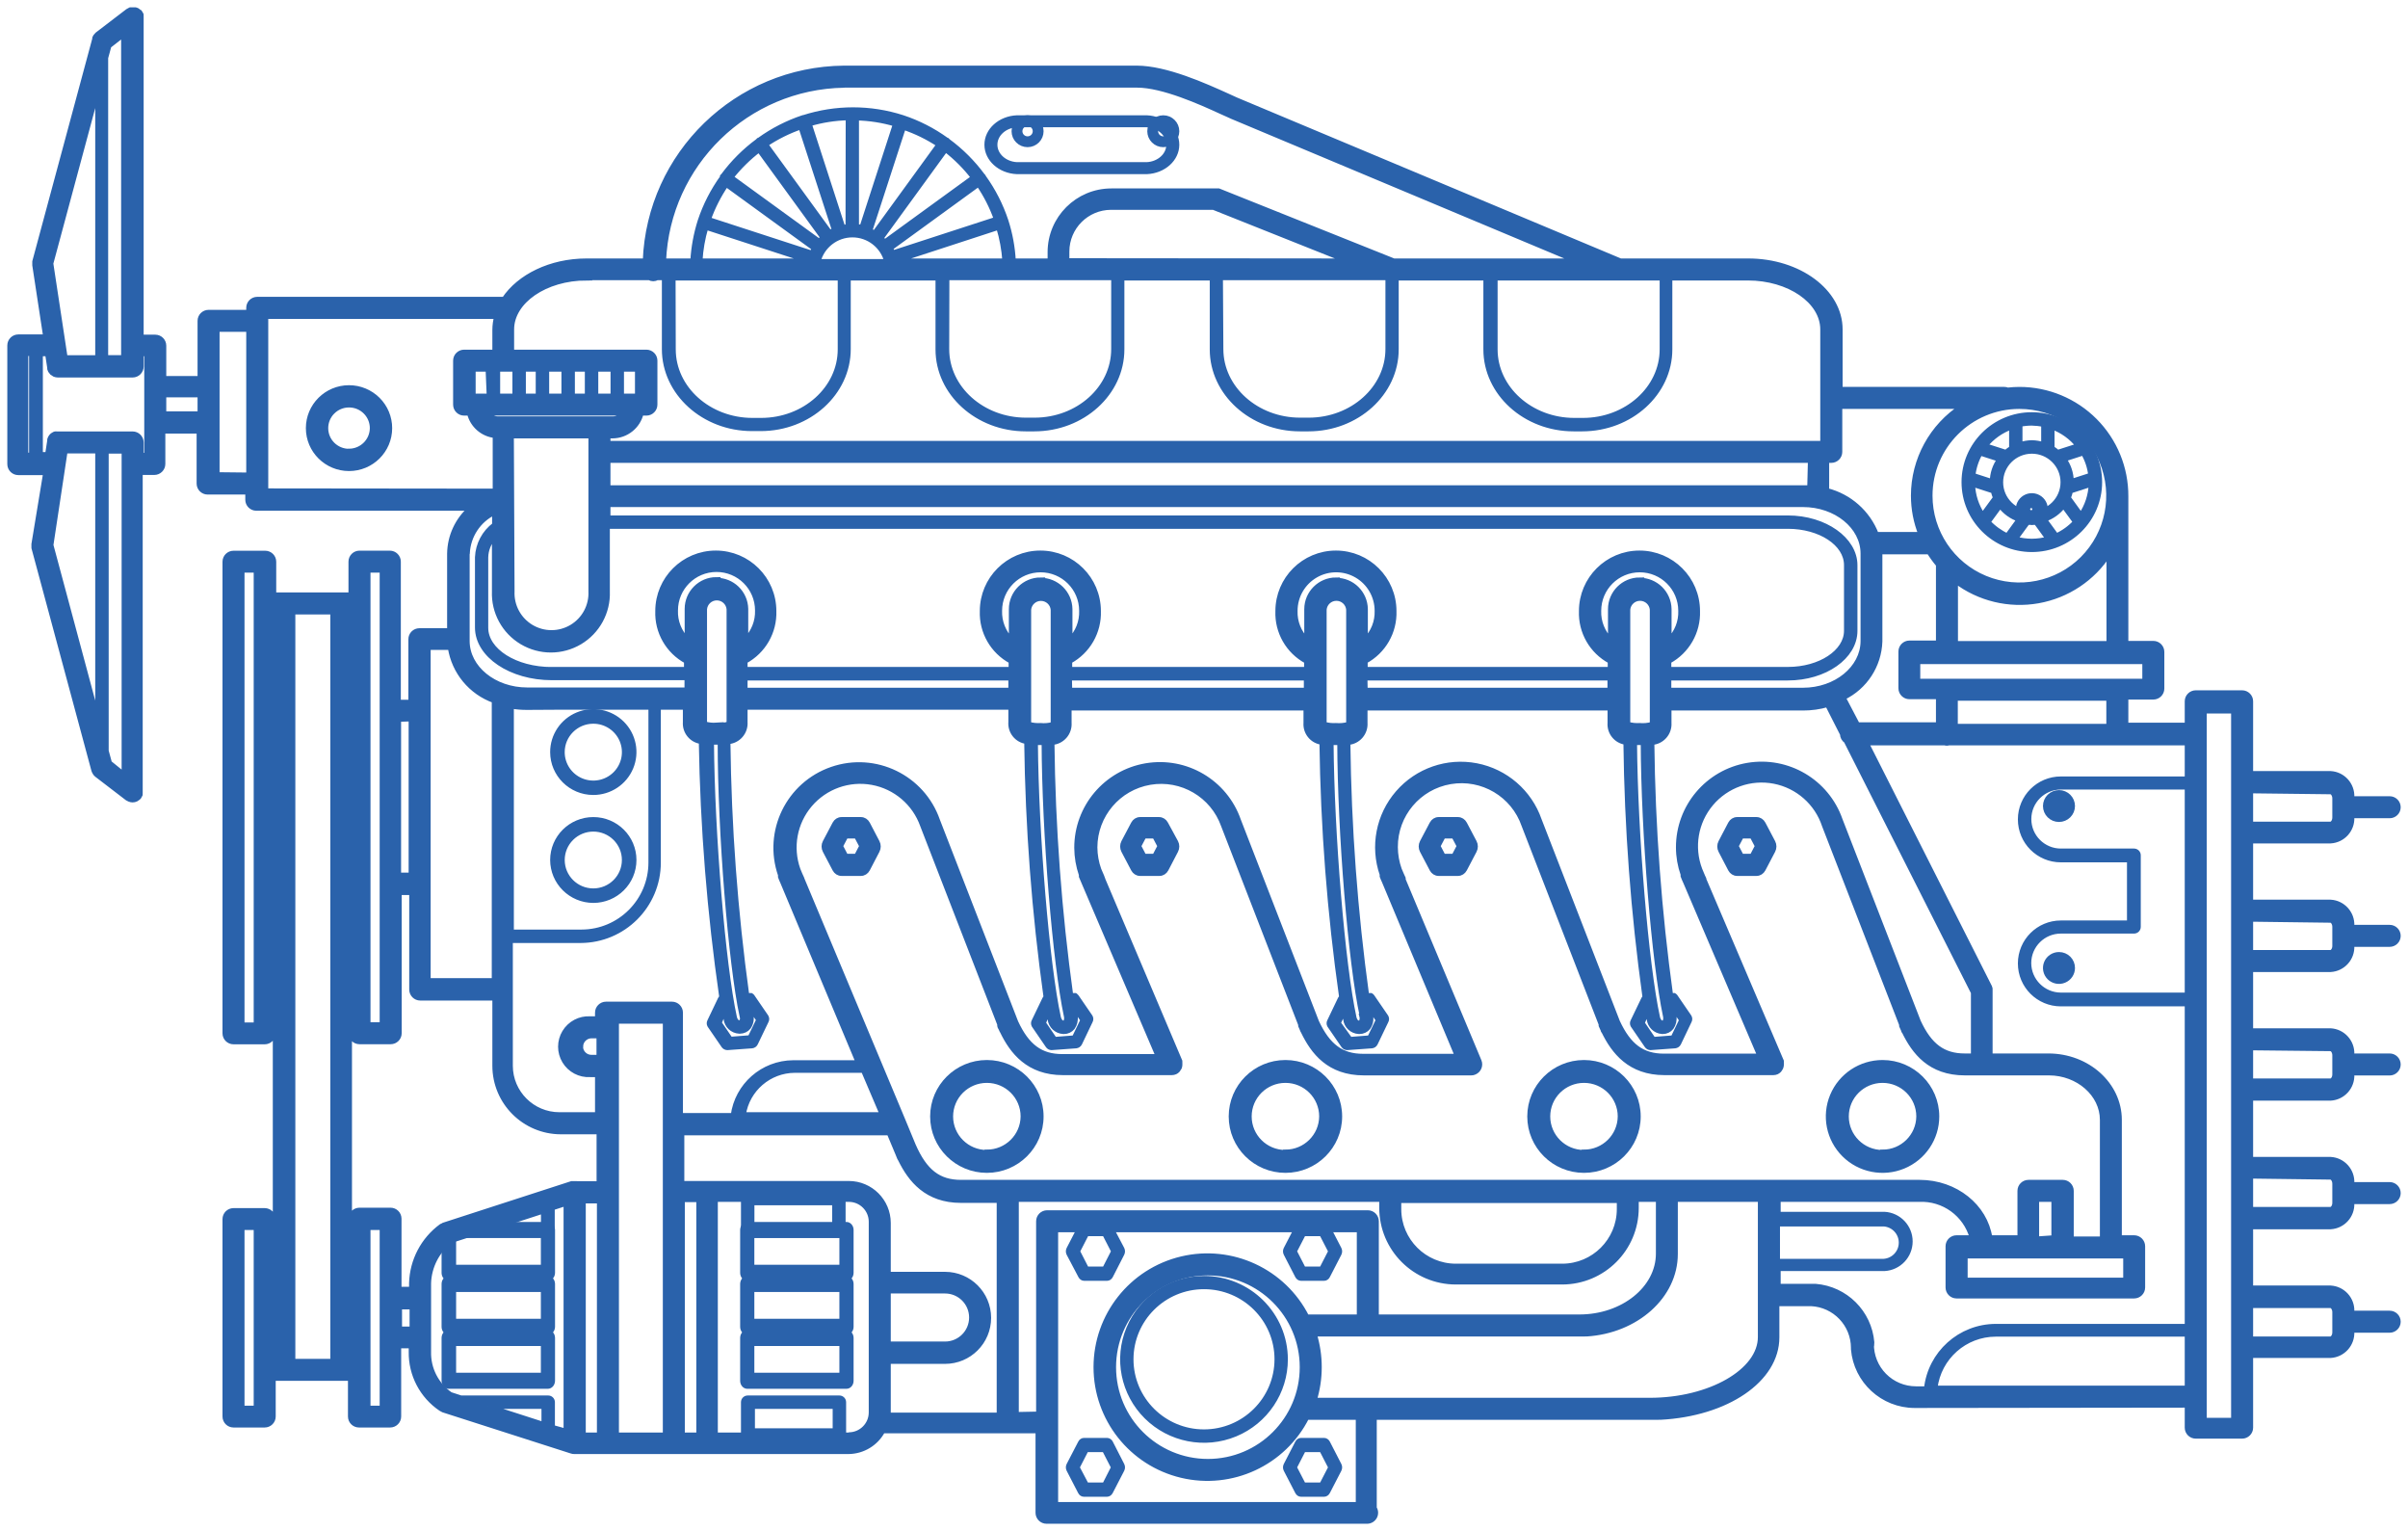 <svg width="247" height="157" viewBox="0 0 247 157" fill="none" xmlns="http://www.w3.org/2000/svg">
<path d="M193.102 108.947C190.85 108.947 188.82 110.296 187.958 112.364C187.096 114.433 187.573 116.814 189.165 118.397C190.757 119.98 193.152 120.454 195.233 119.597C197.314 118.74 198.67 116.721 198.67 114.483C198.67 111.425 196.177 108.947 193.102 108.947ZM193.102 118.173C191.052 118.173 189.39 116.521 189.39 114.483C189.39 112.444 191.052 110.792 193.102 110.792C195.152 110.792 196.814 112.444 196.814 114.483C196.794 116.506 195.138 118.136 193.102 118.136V118.173Z" fill="#2A62AB" stroke="#2A62AB" stroke-width="0.5"/>
<path d="M162.477 108.947C159.402 108.947 156.909 111.425 156.909 114.483C156.909 117.54 159.402 120.018 162.477 120.018C165.552 120.018 168.045 117.54 168.045 114.483C168.045 111.425 165.552 108.947 162.477 108.947ZM162.477 118.173C160.427 118.173 158.765 116.521 158.765 114.483C158.765 112.444 160.427 110.792 162.477 110.792C164.527 110.792 166.189 112.444 166.189 114.483C166.169 116.506 164.513 118.136 162.477 118.136V118.173Z" fill="#2A62AB" stroke="#2A62AB" stroke-width="0.5"/>
<path d="M131.852 108.947C128.777 108.947 126.284 111.425 126.284 114.483C126.284 117.54 128.777 120.018 131.852 120.018C134.927 120.018 137.42 117.54 137.42 114.483C137.42 111.425 134.927 108.947 131.852 108.947ZM131.852 118.173C129.802 118.173 128.14 116.521 128.14 114.483C128.14 112.444 129.802 110.792 131.852 110.792C133.902 110.792 135.564 112.444 135.564 114.483C135.544 116.506 133.888 118.136 131.852 118.136V118.173Z" fill="#2A62AB" stroke="#2A62AB" stroke-width="0.5"/>
<path d="M101.227 108.947C98.152 108.947 95.659 111.425 95.659 114.483C95.659 117.54 98.152 120.018 101.227 120.018C104.302 120.018 106.795 117.54 106.795 114.483C106.795 111.425 104.302 108.947 101.227 108.947ZM101.227 118.173C99.177 118.173 97.515 116.521 97.515 114.483C97.515 112.444 99.177 110.792 101.227 110.792C103.277 110.792 104.939 112.444 104.939 114.483C104.919 116.506 103.263 118.136 101.227 118.136V118.173Z" fill="#2A62AB" stroke="#2A62AB" stroke-width="0.5"/>
<path d="M88.993 84.468C88.852 84.199 88.59 84.034 88.307 84.035H86.314C86.031 84.034 85.77 84.199 85.629 84.468L84.628 86.365C84.487 86.633 84.487 86.963 84.628 87.231L85.629 89.137C85.77 89.406 86.031 89.572 86.314 89.57H88.307C88.59 89.572 88.852 89.406 88.993 89.137L89.985 87.231C90.126 86.963 90.126 86.633 89.985 86.365L88.993 84.468ZM87.85 87.803H86.763L86.22 86.763L86.763 85.733H87.85L88.394 86.763L87.85 87.803Z" fill="#2A62AB" stroke="#2A62AB" stroke-width="0.5"/>
<path d="M119.578 84.468C119.437 84.199 119.176 84.034 118.893 84.035H116.931C116.652 84.037 116.394 84.201 116.254 84.468L115.253 86.365C115.113 86.633 115.113 86.963 115.253 87.231L116.254 89.137C116.394 89.404 116.652 89.569 116.931 89.57H118.932C119.215 89.572 119.477 89.406 119.618 89.137L120.61 87.231C120.751 86.963 120.751 86.633 120.61 86.365L119.578 84.468ZM118.436 87.803H117.349L116.805 86.763L117.349 85.733H118.436L118.98 86.763L118.436 87.803Z" fill="#2A62AB" stroke="#2A62AB" stroke-width="0.5"/>
<path d="M150.235 84.468C150.095 84.201 149.837 84.037 149.557 84.035H147.556C147.277 84.037 147.019 84.201 146.879 84.468L145.878 86.365C145.738 86.633 145.738 86.963 145.878 87.231L146.879 89.137C147.019 89.404 147.277 89.569 147.556 89.57H149.557C149.837 89.569 150.095 89.404 150.235 89.137L151.235 87.231C151.376 86.963 151.376 86.633 151.235 86.365L150.235 84.468ZM149.132 87.803H148.045L147.501 86.763L148.045 85.733H149.132L149.676 86.763L149.132 87.803Z" fill="#2A62AB" stroke="#2A62AB" stroke-width="0.5"/>
<path d="M180.86 84.468C180.72 84.201 180.462 84.037 180.182 84.035H178.181C177.899 84.034 177.637 84.199 177.496 84.468L176.503 86.365C176.363 86.633 176.363 86.963 176.503 87.231L177.496 89.137C177.637 89.406 177.899 89.572 178.181 89.57H180.182C180.462 89.569 180.72 89.404 180.86 89.137L181.86 87.231C182.001 86.963 182.001 86.633 181.86 86.365L180.86 84.468ZM179.718 87.803H178.63L178.087 86.763L178.63 85.733H179.718L180.261 86.763L179.718 87.803Z" fill="#2A62AB" stroke="#2A62AB" stroke-width="0.5"/>
<path d="M56.206 136.625H46.022C45.759 136.625 45.545 136.881 45.545 137.198V141.588C45.545 141.904 45.759 142.161 46.022 142.161H56.206C56.467 142.154 56.677 141.901 56.682 141.588V137.198C56.682 136.881 56.468 136.625 56.206 136.625ZM55.729 141.014H46.536V137.771H55.729V141.014Z" fill="#2A62AB" stroke="#2A62AB" stroke-width="0.5"/>
<path d="M56.206 131.09H46.022C45.759 131.09 45.545 131.347 45.545 131.664V136.053C45.545 136.37 45.759 136.626 46.022 136.626H56.206C56.467 136.62 56.677 136.367 56.682 136.053V131.664C56.682 131.347 56.468 131.09 56.206 131.09ZM55.729 135.48H46.536V132.237H55.729V135.48Z" fill="#2A62AB" stroke="#2A62AB" stroke-width="0.5"/>
<path d="M56.206 125.553H46.022C45.759 125.553 45.545 125.81 45.545 126.126V130.516C45.545 130.832 45.759 131.089 46.022 131.089H56.206C56.467 131.083 56.677 130.83 56.682 130.516V126.126C56.682 125.81 56.468 125.553 56.206 125.553ZM55.729 129.943H46.536V126.699H55.729V129.943Z" fill="#2A62AB" stroke="#2A62AB" stroke-width="0.5"/>
<path d="M86.829 125.553H76.649C76.385 125.553 76.171 125.81 76.171 126.126V130.516C76.171 130.832 76.385 131.089 76.649 131.089H86.829C87.093 131.089 87.307 130.832 87.307 130.516V126.126C87.307 125.81 87.093 125.553 86.829 125.553ZM86.35 129.943H77.127V126.699H86.35V129.943Z" fill="#2A62AB" stroke="#2A62AB" stroke-width="0.5"/>
<path d="M86.829 131.09H76.649C76.385 131.09 76.171 131.347 76.171 131.664V136.053C76.171 136.37 76.385 136.626 76.649 136.626H86.829C87.093 136.626 87.307 136.37 87.307 136.053V131.664C87.307 131.347 87.093 131.09 86.829 131.09ZM86.35 135.48H77.127V132.237H86.35V135.48Z" fill="#2A62AB" stroke="#2A62AB" stroke-width="0.5"/>
<path d="M86.829 136.625H76.649C76.385 136.625 76.171 136.881 76.171 137.198V141.588C76.171 141.904 76.385 142.161 76.649 142.161H86.829C87.093 142.161 87.307 141.904 87.307 141.588V137.198C87.307 136.881 87.093 136.625 86.829 136.625ZM86.35 141.014H77.127V137.771H86.35V141.014Z" fill="#2A62AB" stroke="#2A62AB" stroke-width="0.5"/>
<path d="M35.801 39.75C33.495 39.75 31.625 41.609 31.625 43.902C31.625 46.195 33.495 48.053 35.801 48.053C38.108 48.053 39.977 46.195 39.977 43.902C39.977 42.801 39.537 41.745 38.754 40.966C37.971 40.188 36.909 39.75 35.801 39.75ZM35.801 46.272C34.484 46.272 33.417 45.211 33.417 43.902C33.417 42.593 34.484 41.532 35.801 41.532C37.118 41.532 38.185 42.593 38.185 43.902C38.175 45.205 37.112 46.258 35.801 46.263V46.272Z" fill="#2A62AB" stroke="#2A62AB" stroke-width="0.5"/>
<path d="M60.848 81.269C62.539 81.273 64.065 80.263 64.714 78.71C65.363 77.158 65.007 75.37 63.811 74.181C62.615 72.993 60.816 72.638 59.255 73.283C57.694 73.928 56.678 75.446 56.682 77.127C56.687 79.412 58.549 81.263 60.848 81.269ZM60.848 73.962C62.137 73.957 63.301 74.726 63.797 75.909C64.293 77.091 64.023 78.454 63.113 79.362C62.203 80.269 60.833 80.542 59.642 80.052C58.451 79.563 57.674 78.408 57.674 77.127C57.674 75.382 59.093 73.967 60.848 73.962Z" fill="#2A62AB" stroke="#2A62AB" stroke-width="0.5"/>
<path d="M60.858 92.338C63.164 92.338 65.034 90.48 65.034 88.186C65.034 85.894 63.164 84.035 60.858 84.035C58.551 84.035 56.682 85.894 56.682 88.186C56.687 90.477 58.554 92.333 60.858 92.338ZM60.858 85.023C62.615 85.023 64.04 86.439 64.04 88.186C64.04 89.933 62.615 91.35 60.858 91.35C59.101 91.35 57.676 89.933 57.676 88.186C57.676 87.347 58.011 86.543 58.608 85.95C59.205 85.356 60.014 85.023 60.858 85.023Z" fill="#2A62AB" stroke="#2A62AB" stroke-width="0.5"/>
<path d="M110.845 130.849C110.92 130.997 111.06 131.088 111.211 131.089H113.551C113.702 131.088 113.841 130.997 113.917 130.849L115.091 128.556C115.167 128.408 115.167 128.225 115.091 128.076L113.891 125.793C113.816 125.645 113.676 125.554 113.525 125.553H111.185C111.034 125.554 110.895 125.645 110.819 125.793L109.637 128.076C109.561 128.225 109.561 128.408 109.637 128.556L110.845 130.849ZM111.458 126.512H113.304L114.231 128.316L113.304 130.129H111.458L110.53 128.316L111.458 126.512Z" fill="#2A62AB" stroke="#2A62AB" stroke-width="0.5"/>
<path d="M133.091 130.849C133.167 130.996 133.307 131.088 133.459 131.089H135.813C135.966 131.09 136.107 130.998 136.182 130.849L137.363 128.556C137.439 128.408 137.439 128.225 137.363 128.076L136.182 125.793C136.107 125.644 135.966 125.552 135.813 125.553H133.459C133.307 125.554 133.167 125.645 133.091 125.793L131.91 128.076C131.833 128.225 131.833 128.408 131.91 128.556L133.091 130.849ZM133.707 126.512H135.565L136.498 128.316L135.565 130.129H133.707L132.774 128.316L133.707 126.512Z" fill="#2A62AB" stroke="#2A62AB" stroke-width="0.5"/>
<path d="M113.918 147.937C113.842 147.789 113.701 147.698 113.549 147.697H111.195C111.043 147.696 110.902 147.788 110.827 147.937L109.637 150.23C109.561 150.378 109.561 150.561 109.637 150.709L110.818 152.993C110.893 153.142 111.034 153.234 111.187 153.233H113.541C113.693 153.232 113.833 153.14 113.909 152.993L115.091 150.709C115.167 150.561 115.167 150.378 115.091 150.23L113.918 147.937ZM113.301 152.273H111.443L110.493 150.47L111.426 148.656H113.284L114.217 150.47L113.301 152.273Z" fill="#2A62AB" stroke="#2A62AB" stroke-width="0.5"/>
<path d="M136.182 147.937C136.106 147.789 135.965 147.698 135.813 147.697H133.459C133.307 147.696 133.166 147.788 133.091 147.937L131.91 150.23C131.833 150.378 131.833 150.561 131.91 150.709L133.091 152.993C133.166 153.142 133.307 153.234 133.459 153.233H135.813C135.965 153.232 136.106 153.14 136.182 152.993L137.363 150.709C137.439 150.561 137.439 150.378 137.363 150.23L136.182 147.937ZM135.565 152.273H133.707L132.774 150.47L133.707 148.656H135.565L136.498 150.47L135.565 152.273Z" fill="#2A62AB" stroke="#2A62AB" stroke-width="0.5"/>
<path d="M123.5 131.09C120.121 131.09 117.075 133.114 115.783 136.218C114.491 139.322 115.207 142.894 117.597 145.268C119.988 147.642 123.582 148.351 126.702 147.063C129.823 145.775 131.856 142.744 131.852 139.385C131.843 134.805 128.107 131.095 123.5 131.09ZM123.5 146.824C119.368 146.824 116.018 143.493 116.018 139.385C116.018 135.277 119.368 131.947 123.5 131.947C127.632 131.947 130.982 135.277 130.982 139.385C130.977 143.491 127.63 146.819 123.5 146.824Z" fill="#2A62AB" stroke="#2A62AB" stroke-width="0.5"/>
<path d="M224.349 144.093V146.394C224.349 146.879 224.743 147.272 225.228 147.272H229.984C230.469 147.272 230.863 146.879 230.863 146.394V139H239.055C240.329 138.925 241.304 137.84 241.244 136.568V136.41H245.121C245.606 136.41 246 136.017 246 135.532C246 135.047 245.606 134.654 245.121 134.654H241.244V134.504C241.309 133.23 240.331 132.143 239.055 132.072H230.863V125.803H239.055C240.327 125.732 241.304 124.65 241.244 123.379V123.221H245.121C245.606 123.221 246 122.828 246 122.343C246 121.858 245.606 121.465 245.121 121.465H241.244V121.316C241.309 120.041 240.331 118.954 239.055 118.883H230.863V112.614H239.055C240.327 112.543 241.304 111.461 241.244 110.19V110.032H245.121C245.606 110.032 246 109.639 246 109.154C246 108.669 245.606 108.276 245.121 108.276H241.244V108.127C241.309 106.852 240.331 105.765 239.055 105.694H230.863V99.425H239.055C240.327 99.354 241.304 98.272 241.244 97.001V96.843H245.121C245.606 96.843 246 96.45 246 95.965C246 95.48 245.606 95.087 245.121 95.087H241.244V94.938C241.309 93.663 240.331 92.576 239.055 92.505H230.863V86.236H239.055C240.331 86.165 241.309 85.078 241.244 83.804V83.654H245.121C245.606 83.654 246 83.261 246 82.776C246 82.291 245.606 81.898 245.121 81.898H241.244V81.749C241.309 80.475 240.331 79.388 239.055 79.317H230.863V71.914C230.863 71.43 230.469 71.036 229.984 71.036H225.228C224.743 71.036 224.349 71.43 224.349 71.914V74.356H218.064V71.484H220.877C221.362 71.484 221.756 71.091 221.756 70.606V66.848C221.756 66.363 221.362 65.97 220.877 65.97H218.064V50.972C218.064 50.972 218.064 50.928 218.064 50.902C218.08 47.996 216.936 45.204 214.885 43.144C212.835 41.084 210.046 39.925 207.137 39.925C206.735 39.927 206.333 39.95 205.933 39.996C205.826 39.946 205.708 39.922 205.59 39.925H188.756V33.779C188.756 29.889 184.528 26.754 179.324 26.754H166.217L126.783 10.229L125.974 9.86C123.592 8.78 119.601 6.98 116.595 6.98H86.567C75.577 7.08 66.603 15.784 66.181 26.754H60.169C56.468 26.754 53.26 28.361 51.712 30.688H26.387C25.901 30.688 25.508 31.081 25.508 31.566V32.023H21.394C20.909 32.023 20.515 32.416 20.515 32.901V38.81H16.805V35.447C16.805 34.962 16.412 34.569 15.926 34.569H14.485V1.799C14.485 1.799 14.485 1.729 14.485 1.694C14.489 1.635 14.489 1.577 14.485 1.518L14.405 1.36C14.393 1.325 14.376 1.293 14.353 1.263C14.338 1.26 14.323 1.26 14.309 1.263C14.269 1.218 14.225 1.177 14.177 1.14L14.045 1.053L13.887 1H13.711H13.658H13.553H13.377L13.219 1.079C13.184 1.091 13.151 1.109 13.122 1.132L9.975 3.538C9.95 3.562 9.926 3.588 9.905 3.617C9.862 3.656 9.824 3.701 9.79 3.748C9.761 3.799 9.734 3.852 9.711 3.906C9.708 3.939 9.708 3.971 9.711 4.003L3.558 26.833C3.549 26.892 3.549 26.951 3.558 27.009C3.549 27.064 3.549 27.12 3.558 27.176L4.683 34.543H1.879C1.394 34.543 1 34.936 1 35.421V47.591C1 48.076 1.394 48.469 1.879 48.469H4.683L3.47 55.819C3.461 55.874 3.461 55.931 3.47 55.986C3.461 56.044 3.461 56.103 3.47 56.161L9.623 78.992C9.637 79.037 9.655 79.081 9.676 79.124C9.688 79.158 9.706 79.191 9.729 79.22C9.779 79.308 9.844 79.385 9.922 79.448L13.061 81.854L13.184 81.916L13.289 81.969C13.387 82.007 13.491 82.028 13.597 82.03C13.722 82.032 13.845 82.005 13.957 81.951L14.045 81.889C14.125 81.847 14.196 81.79 14.256 81.722C14.279 81.694 14.297 81.661 14.309 81.626L14.388 81.468C14.392 81.409 14.392 81.351 14.388 81.292C14.388 81.292 14.388 81.222 14.388 81.187V48.452H15.83C16.315 48.452 16.709 48.059 16.709 47.574V44.211H20.418V49.584C20.418 50.069 20.812 50.463 21.297 50.463H25.411V51.244C25.411 51.729 25.805 52.122 26.29 52.122H48.267C46.922 53.295 46.139 54.984 46.113 56.767V64.67H43.019C42.533 64.67 42.139 65.063 42.139 65.548V72.002H40.865V57.593C40.865 57.108 40.471 56.715 39.986 56.715H36.874C36.389 56.715 35.995 57.108 35.995 57.593V61H28.084V57.602C28.084 57.117 27.69 56.724 27.204 56.724H23.952C23.466 56.724 23.073 57.117 23.073 57.602V105.958C23.073 106.443 23.466 106.836 23.952 106.836H27.152C27.637 106.836 28.031 106.443 28.031 105.958V102.358H28.233V128.779H28.031V125.012C28.031 124.527 27.637 124.134 27.152 124.134H23.952C23.466 124.134 23.073 124.527 23.073 125.012V145.252C23.073 145.737 23.466 146.13 23.952 146.13H27.152C27.637 146.13 28.031 145.737 28.031 145.252V141.345H35.942V145.252C35.942 145.737 36.336 146.13 36.821 146.13H40.021C40.507 146.13 40.9 145.737 40.9 145.252V138.008H42.175V138.614C42.137 140.955 43.288 143.156 45.234 144.462C45.305 144.511 45.382 144.553 45.462 144.585L58.63 148.809C58.718 148.84 58.81 148.854 58.903 148.852H87.032C88.505 148.84 89.854 148.025 90.549 146.728H106.469V155.122C106.469 155.607 106.862 156 107.348 156H140.242C140.561 155.996 140.853 155.819 141.005 155.538C141.157 155.257 141.144 154.916 140.971 154.648V145.34H170.129C170.188 145.348 170.247 145.348 170.305 145.34C177.1 144.989 182.269 141.511 182.269 137.13V133.688H185.785C188.202 133.805 190.103 135.793 190.11 138.21C190.11 138.263 190.11 138.298 190.11 138.342C190.384 141.608 193.114 144.122 196.395 144.128L224.349 144.093ZM224.349 142.337H198.487C198.87 139.187 201.544 136.818 204.72 136.814H224.349V142.337ZM208.104 98.757C208.109 96.947 209.58 95.482 211.392 95.482H218.899C219.142 95.482 219.339 95.286 219.339 95.043V87.702C219.339 87.46 219.142 87.263 218.899 87.263H211.392C209.581 87.263 208.113 85.797 208.113 83.988C208.113 82.179 209.581 80.713 211.392 80.713H224.349V102.033H211.392C209.582 102.028 208.114 100.566 208.104 98.757ZM239.055 133.881C239.258 133.881 239.486 134.171 239.486 134.557V136.62C239.486 137.007 239.258 137.297 239.055 137.297H230.863V133.881H239.055ZM239.055 120.71C239.258 120.71 239.486 121 239.486 121.386V123.344C239.486 123.73 239.258 124.011 239.055 124.011H230.863V120.604L239.055 120.71ZM239.055 107.538C239.258 107.538 239.486 107.828 239.486 108.214V110.172C239.486 110.559 239.258 110.84 239.055 110.84H230.863V107.451L239.055 107.538ZM239.055 94.367C239.258 94.367 239.486 94.657 239.486 95.043V97.001C239.486 97.379 239.258 97.669 239.055 97.669H230.863V94.262L239.055 94.367ZM239.055 81.196C239.258 81.196 239.486 81.486 239.486 81.872V83.83C239.486 84.216 239.258 84.506 239.055 84.506H230.863V81.099L239.055 81.196ZM226.107 72.915H229.105V145.639H226.107V72.915ZM219.998 67.849V69.851H196.721V67.849H219.998ZM200.571 71.607H216.306V74.478H200.571V71.607ZM215.646 114.958V127.041H212.464V122.115C212.464 121.63 212.071 121.237 211.585 121.237H208.069C207.583 121.237 207.19 121.63 207.19 122.115V126.918H204.113C203.63 123.713 200.597 121.237 196.905 121.237H98.575C96.28 121.237 94.865 120.139 93.687 117.452L92.597 114.818L82.303 90.231C82.291 90.18 82.273 90.13 82.251 90.082L82.066 89.678L81.855 89.169C81.043 86.89 81.51 84.351 83.08 82.509C84.65 80.667 87.085 79.802 89.466 80.239C91.849 80.677 93.816 82.35 94.627 84.629L102.539 105.027C102.535 105.071 102.535 105.115 102.539 105.159C102.539 105.273 102.636 105.387 102.688 105.501L102.741 105.633C102.761 105.676 102.785 105.717 102.812 105.756C103.823 107.846 105.493 109.997 109.027 109.997H120.199C120.317 109.997 120.433 109.973 120.542 109.927C120.631 109.887 120.712 109.83 120.779 109.76C120.821 109.721 120.854 109.672 120.876 109.619C120.913 109.576 120.946 109.529 120.973 109.479C121.012 109.381 121.032 109.277 121.034 109.172C121.042 109.111 121.042 109.048 121.034 108.987C121.042 108.935 121.042 108.881 121.034 108.829L113.123 90.17C113.123 90.17 113.123 90.126 113.123 90.108C113.123 90.091 113.061 89.959 113.026 89.889L112.719 89.177C112.457 88.445 112.32 87.673 112.314 86.894C112.322 83.595 114.707 80.781 117.963 80.228C121.219 79.675 124.401 81.544 125.5 84.656L133.411 105.062C133.408 105.103 133.408 105.144 133.411 105.185C133.455 105.299 133.508 105.413 133.561 105.519L133.613 105.659C133.633 105.702 133.657 105.743 133.684 105.782C134.695 107.872 136.321 110.023 139.899 110.023H150.728H150.808H150.913C151.029 110.026 151.143 110.002 151.247 109.953C151.692 109.767 151.904 109.258 151.722 108.811L143.942 90.222C143.947 90.176 143.947 90.129 143.942 90.082C143.881 89.968 143.828 89.836 143.775 89.713L143.538 89.16C143.275 88.424 143.139 87.649 143.134 86.868C143.116 83.554 145.504 80.714 148.775 80.159C152.046 79.603 155.239 81.495 156.319 84.629L164.231 105.027C164.231 105.071 164.231 105.115 164.231 105.159L164.389 105.51L164.442 105.633C164.442 105.677 164.442 105.712 164.503 105.747C165.523 107.837 167.185 109.997 170.727 109.997H181.9C182.018 109.997 182.134 109.973 182.243 109.927C182.33 109.885 182.411 109.828 182.48 109.76C182.522 109.721 182.555 109.672 182.576 109.619C182.614 109.578 182.644 109.531 182.665 109.479C182.706 109.381 182.729 109.277 182.735 109.172C182.739 109.11 182.739 109.049 182.735 108.987C182.743 108.935 182.743 108.881 182.735 108.829L174.771 90.17C174.771 90.17 174.771 90.126 174.771 90.108L174.665 89.889L174.366 89.177C173.49 86.882 173.928 84.292 175.51 82.411C177.092 80.53 179.57 79.652 181.985 80.118C184.399 80.585 186.372 82.321 187.139 84.656L195.05 105.053C195.046 105.097 195.046 105.141 195.05 105.185L195.209 105.536L195.261 105.659C195.261 105.703 195.261 105.738 195.323 105.774C196.343 107.863 197.96 110.023 201.546 110.023H210.179C213.168 110.032 215.646 112.192 215.646 114.835V114.958ZM208.034 128.797H218.038V131.264H201.581V128.797H208.034ZM208.913 127.041V122.993H210.671V126.918L208.913 127.041ZM182.331 125.513H193.231C194.236 125.581 195.017 126.416 195.017 127.423C195.017 128.429 194.236 129.264 193.231 129.333H182.331V125.513ZM143.485 123.115H166.094V123.994C166.089 127.217 163.475 129.828 160.249 129.833H149.331C146.105 129.828 143.49 127.217 143.485 123.994V123.115ZM90.496 114.3H76.255C76.657 111.697 78.894 109.772 81.53 109.76H88.562L90.496 114.3ZM202.417 108.276H201.538C199.323 108.276 197.933 107.24 196.782 104.764L188.756 84.076C187.386 80.144 183.374 77.776 179.265 78.474C175.156 79.172 172.152 82.731 172.16 86.894C172.162 87.837 172.323 88.772 172.635 89.66C172.635 89.66 172.635 89.713 172.635 89.74V89.827C172.714 90.047 172.81 90.257 172.907 90.468L180.52 108.294H170.674C168.459 108.294 167.07 107.257 165.918 104.781L157.893 84.094C156.896 81.217 154.438 79.09 151.445 78.514C148.453 77.938 145.38 79.001 143.385 81.302C141.389 83.603 140.774 86.793 141.771 89.669C141.771 89.669 141.771 89.731 141.771 89.757V89.854C141.832 90.024 141.903 90.191 141.982 90.354L149.489 108.311H139.82C137.604 108.311 136.216 107.275 135.055 104.799L127.038 84.12C125.668 80.188 121.655 77.82 117.546 78.518C113.438 79.216 110.434 82.775 110.442 86.939C110.448 87.88 110.609 88.814 110.916 89.704C110.916 89.704 110.916 89.757 110.916 89.784V89.871C111.004 90.091 111.092 90.302 111.189 90.512L118.802 108.338H108.956C106.75 108.338 105.352 107.301 104.201 104.825L96.175 84.146C94.633 79.699 89.775 77.342 85.323 78.882C80.871 80.422 78.511 85.275 80.053 89.722C80.053 89.722 80.053 89.784 80.053 89.81V89.906C80.114 90.08 80.184 90.25 80.264 90.416L88.035 108.97H81.354C78.237 108.991 75.612 111.301 75.201 114.387H69.803V103.842C69.803 103.357 69.41 102.964 68.924 102.964H62.164C61.679 102.964 61.285 103.357 61.285 103.842V104.465H60.529C59.466 104.406 58.457 104.94 57.908 105.851C57.358 106.762 57.358 107.902 57.908 108.813C58.457 109.725 59.466 110.258 60.529 110.199H61.285V114.3H57.382C54.609 114.3 52.359 112.056 52.354 109.286V96.448H59.536C63.952 96.443 67.531 92.868 67.535 88.457V72.529H70.296V74.048C70.222 75.041 70.941 75.918 71.93 76.041C72.073 84.82 72.775 93.581 74.031 102.27C73.974 102.312 73.926 102.366 73.891 102.428L72.801 104.711C72.722 104.847 72.722 105.014 72.801 105.15L74.234 107.24C74.32 107.357 74.457 107.429 74.603 107.433L77.135 107.249C77.29 107.231 77.427 107.135 77.495 106.994L78.594 104.711C78.672 104.575 78.672 104.408 78.594 104.272L77.161 102.182L77.099 102.121L77.029 102.077H76.95H76.871H76.607C75.417 93.453 74.771 84.763 74.673 76.059C75.715 75.989 76.501 75.088 76.431 74.048V72.529H103.682V74.048C103.604 75.04 104.32 75.918 105.308 76.041C105.417 84.817 106.081 93.578 107.295 102.27C107.237 102.31 107.192 102.364 107.163 102.428L106.064 104.711C105.986 104.847 105.986 105.014 106.064 105.15L107.497 107.24C107.58 107.357 107.714 107.429 107.857 107.433L110.38 107.249C110.538 107.231 110.677 107.135 110.749 106.994L111.84 104.711C111.918 104.575 111.918 104.408 111.84 104.272L110.406 102.182C110.391 102.157 110.37 102.136 110.345 102.121L110.284 102.077H110.195H110.116H109.835C108.647 93.48 108.004 84.816 107.91 76.138C108.951 76.067 109.739 75.167 109.668 74.127V72.608H133.956V74.127C133.883 75.121 134.602 75.997 135.591 76.121C135.707 84.871 136.382 93.605 137.613 102.27C137.555 102.312 137.507 102.366 137.473 102.428L136.382 104.711C136.304 104.847 136.304 105.014 136.382 105.15L137.815 107.24C137.902 107.357 138.038 107.429 138.184 107.433L140.716 107.249C140.872 107.231 141.008 107.135 141.077 106.994L142.175 104.711C142.254 104.575 142.254 104.408 142.175 104.272L140.742 102.182C140.724 102.159 140.704 102.139 140.681 102.121L140.611 102.077H140.531H140.452H140.189C139.005 93.479 138.362 84.816 138.264 76.138C139.305 76.067 140.092 75.167 140.022 74.127V72.608H165.145V74.127C165.067 75.119 165.783 75.997 166.771 76.121C166.871 84.87 167.525 93.603 168.731 102.27C168.674 102.31 168.629 102.364 168.6 102.428L167.501 104.711C167.422 104.847 167.422 105.014 167.501 105.15L168.934 107.24C169.017 107.357 169.15 107.429 169.294 107.433L171.817 107.249C171.975 107.231 172.114 107.135 172.186 106.994L173.276 104.711C173.355 104.575 173.355 104.408 173.276 104.272L171.843 102.182L171.782 102.121L171.72 102.077H171.632H171.553H171.369C170.18 93.48 169.538 84.816 169.444 76.138C170.485 76.067 171.272 75.167 171.202 74.127V72.608H184.959C185.804 72.609 186.644 72.491 187.455 72.257L188.985 75.269C188.99 75.555 189.135 75.82 189.372 75.98L202.417 101.778V108.276ZM58.903 121.368H58.771H58.63L45.515 125.618L45.392 125.689L45.269 125.741C43.399 127.114 42.27 129.272 42.21 131.589V132.204H40.935V124.968C40.935 124.483 40.542 124.09 40.056 124.09H36.874C36.389 124.09 35.995 124.483 35.995 124.968V128.736H35.854V102.349H35.995V105.949C35.995 106.434 36.389 106.827 36.874 106.827H40.074C40.559 106.827 40.953 106.434 40.953 105.949V91.531H42.227V101.471C42.227 101.956 42.621 102.349 43.106 102.349H50.754V109.294C50.759 113.035 53.796 116.064 57.541 116.064H61.444V121.377L58.903 121.368ZM55.739 124.187V125.785H50.816L55.739 124.187ZM56.925 72.529H66.762V88.457C66.757 92.384 63.572 95.565 59.642 95.57H52.459V72.415C52.982 72.504 53.512 72.548 54.042 72.546L56.925 72.529ZM59.562 107.336C59.562 106.72 60.062 106.221 60.679 106.221H61.435V108.416H60.679C60.07 108.426 59.568 107.944 59.553 107.336H59.562ZM56.591 68.648C52.864 68.648 49.831 66.734 49.831 64.371V57.163C49.844 56.368 50.158 55.609 50.71 55.038V60.64C50.627 62.763 51.714 64.76 53.542 65.846C55.37 66.932 57.646 66.932 59.474 65.846C61.301 64.76 62.388 62.763 62.305 60.64V53.975H183.394C186.699 53.975 189.398 55.731 189.398 57.944V64.679C189.398 66.865 186.699 68.639 183.394 68.639H171.184V67.805C173.062 66.785 174.202 64.793 174.129 62.659C174.129 59.371 171.46 56.706 168.169 56.706C164.877 56.706 162.209 59.371 162.209 62.659C162.129 64.797 163.275 66.794 165.163 67.805V68.639H140.039V67.805C141.922 66.789 143.066 64.796 142.993 62.659C142.993 59.371 140.325 56.706 137.033 56.706C133.742 56.706 131.073 59.371 131.073 62.659C130.99 64.796 132.132 66.793 134.018 67.805V68.639H109.73V67.805C111.608 66.785 112.747 64.793 112.674 62.659C112.674 59.371 110.006 56.706 106.715 56.706C103.423 56.706 100.754 59.371 100.754 62.659C100.675 64.797 101.821 66.794 103.708 67.805V68.639H76.431V67.805C78.314 66.789 79.458 64.796 79.385 62.659C79.385 59.371 76.716 56.706 73.425 56.706C70.133 56.706 67.465 59.371 67.465 62.659C67.385 64.795 68.527 66.79 70.41 67.805V68.639H56.582L56.591 68.648ZM65.382 40.611H63.755V37.862H65.382V40.611ZM62.876 37.862V40.611H61.118V37.862H62.876ZM60.239 40.611H58.718V37.862H60.239V40.611ZM57.839 37.862V40.611H56.081V37.862H57.839ZM55.202 40.611H53.69V37.862H55.202V40.611ZM52.811 37.862V40.611H51.053V37.862H52.811ZM50.174 40.611H48.539V37.862H50.06L50.174 40.611ZM63.922 42.367C63.691 42.729 63.289 42.948 62.859 42.946H51.062C50.632 42.944 50.232 42.727 49.998 42.367H63.922ZM185.02 70.773H171.184V69.526H183.394C187.183 69.526 190.277 67.357 190.277 64.688V57.953C190.277 55.319 187.183 53.106 183.394 53.106H62.367V51.745H184.941C188.325 51.745 191.095 53.992 191.095 56.758V65.759C191.077 68.525 188.325 70.773 184.941 70.773H185.02ZM168.995 103.675C169.057 103.965 169.11 104.246 169.162 104.5C169.237 105.192 169.795 105.731 170.489 105.782H170.56C170.902 105.784 171.226 105.628 171.439 105.361C171.676 105.024 171.773 104.609 171.711 104.202V104.114C171.711 104.114 171.711 104.061 171.711 104.035C171.659 103.789 171.606 103.517 171.553 103.236L172.494 104.597L171.615 106.423L169.593 106.581L168.45 104.904L168.995 103.675ZM170.832 104.193C170.884 104.403 170.856 104.625 170.753 104.816C170.703 104.875 170.629 104.907 170.551 104.904C170.191 104.904 170.05 104.465 170.024 104.324C168.854 98.96 167.738 85.534 167.668 76.147H168.547C168.582 85.41 169.672 98.757 170.832 104.193ZM168.195 74.391C167.783 74.419 167.37 74.374 166.973 74.259C166.959 74.189 166.959 74.118 166.973 74.048V67.26V62.51C167.028 61.859 167.573 61.359 168.226 61.359C168.88 61.359 169.424 61.859 169.479 62.51V67.269V74.057C169.497 74.126 169.497 74.198 169.479 74.267C169.054 74.391 168.609 74.432 168.169 74.391H168.195ZM168.195 59.463C166.535 59.463 165.189 60.807 165.189 62.466V65.645C164.388 64.851 163.955 63.759 163.994 62.633C163.994 60.315 165.875 58.436 168.195 58.436C170.516 58.436 172.397 60.315 172.397 62.633C172.438 63.755 172.008 64.844 171.21 65.636V62.466C171.186 60.809 169.827 59.483 168.169 59.498L168.195 59.463ZM137.859 103.675C137.912 103.965 137.965 104.246 138.026 104.5C138.099 105.203 138.674 105.747 139.38 105.782H139.459C139.801 105.781 140.124 105.626 140.338 105.361C140.576 105.025 140.671 104.608 140.602 104.202C140.607 104.173 140.607 104.143 140.602 104.114C140.602 104.114 140.602 104.061 140.602 104.035C140.549 103.789 140.497 103.517 140.444 103.236L141.375 104.597L140.496 106.423L138.484 106.581L137.279 104.904L137.859 103.675ZM139.688 104.193C139.742 104.402 139.717 104.624 139.617 104.816C139.561 104.872 139.485 104.904 139.406 104.904C139.037 104.904 138.914 104.465 138.888 104.324C137.719 98.96 136.611 85.534 136.541 76.147H137.42C137.446 85.41 138.536 98.757 139.723 104.193H139.688ZM137.051 74.391C136.639 74.419 136.225 74.374 135.829 74.259C135.811 74.19 135.811 74.117 135.829 74.048V67.26V62.51C135.883 61.859 136.428 61.359 137.081 61.359C137.735 61.359 138.279 61.859 138.334 62.51V67.269V74.057C138.348 74.126 138.348 74.198 138.334 74.267C137.912 74.389 137.471 74.431 137.033 74.391H137.051ZM137.051 59.463C135.389 59.463 134.04 60.806 134.035 62.466V65.645C133.237 64.85 132.807 63.758 132.849 62.633C132.849 61.133 133.649 59.748 134.949 58.998C136.25 58.248 137.852 58.248 139.152 58.998C140.452 59.748 141.253 61.133 141.253 62.633C141.29 63.757 140.856 64.845 140.057 65.636V62.466C140.037 60.815 138.687 59.489 137.033 59.498L137.051 59.463ZM107.541 103.675C107.602 103.965 107.655 104.246 107.708 104.5C107.785 105.204 108.362 105.747 109.07 105.782H109.141C109.483 105.784 109.807 105.628 110.02 105.361C110.257 105.024 110.354 104.609 110.292 104.202V104.114C110.292 104.114 110.292 104.061 110.292 104.035C110.239 103.789 110.187 103.517 110.134 103.236L111.075 104.597L110.195 106.423L108.174 106.581L107.031 104.904L107.541 103.675ZM109.378 104.193C109.43 104.403 109.401 104.625 109.299 104.816C109.248 104.875 109.174 104.907 109.097 104.904C108.736 104.904 108.604 104.465 108.569 104.324C107.4 98.96 106.284 85.542 106.213 76.147H107.093C107.128 85.41 108.218 98.757 109.378 104.193ZM106.741 74.391C106.329 74.419 105.915 74.374 105.519 74.259C105.505 74.189 105.505 74.118 105.519 74.048V71.66V67.269V62.519C105.574 61.868 106.118 61.368 106.772 61.368C107.425 61.368 107.97 61.868 108.024 62.519V67.278V74.066C108.042 74.135 108.042 74.207 108.024 74.276C107.599 74.396 107.155 74.435 106.715 74.391H106.741ZM106.741 59.463C105.08 59.463 103.734 60.807 103.734 62.466V65.645C102.934 64.851 102.501 63.759 102.539 62.633C102.539 60.315 104.42 58.436 106.741 58.436C109.061 58.436 110.943 60.315 110.943 62.633C110.984 63.755 110.553 64.844 109.756 65.636V62.466C109.732 60.809 108.373 59.483 106.715 59.498L106.741 59.463ZM74.304 103.64C74.357 103.93 74.409 104.211 74.471 104.465C74.544 105.168 75.119 105.712 75.825 105.747H75.904C76.246 105.746 76.569 105.591 76.783 105.326C77.021 104.986 77.115 104.566 77.046 104.158C77.051 104.131 77.051 104.105 77.046 104.079C77.046 104.079 77.046 104.026 77.046 104.008C76.994 103.762 76.941 103.49 76.888 103.218L77.82 104.579L76.941 106.406L74.919 106.564L73.776 104.886L74.304 103.64ZM76.132 104.158C76.186 104.367 76.162 104.589 76.062 104.781C76.006 104.837 75.93 104.869 75.851 104.869C75.473 104.869 75.359 104.43 75.332 104.289C74.163 98.924 73.056 85.507 72.986 76.112H73.865C73.865 85.41 74.954 98.757 76.106 104.193L76.132 104.158ZM73.495 74.356C73.083 74.383 72.67 74.339 72.273 74.224C72.255 74.154 72.255 74.082 72.273 74.013V67.216V62.466C72.328 61.816 72.873 61.315 73.526 61.315C74.18 61.315 74.724 61.816 74.779 62.466V67.225V74.013C74.793 74.082 74.793 74.154 74.779 74.224C74.351 74.364 73.9 74.42 73.451 74.391L73.495 74.356ZM73.495 59.428C71.834 59.428 70.485 60.771 70.48 62.431V65.61C69.681 64.815 69.251 63.723 69.293 62.598C69.293 60.28 71.174 58.401 73.495 58.401C75.816 58.401 77.697 60.28 77.697 62.598C77.734 63.721 77.301 64.81 76.501 65.601V62.431C76.463 60.783 75.102 59.474 73.451 59.498L73.495 59.428ZM76.431 69.526H103.682V70.773H76.431V69.526ZM109.703 69.526H133.992V70.773H109.73L109.703 69.526ZM140.013 69.526H165.136V70.773H140.039L140.013 69.526ZM52.459 44.703H60.608V60.64C60.678 62.126 59.923 63.53 58.645 64.294C57.367 65.058 55.772 65.058 54.493 64.294C53.215 63.53 52.461 62.126 52.53 60.64L52.459 44.703ZM185.627 50.015H184.915H62.367V47.214H185.697L185.627 50.015ZM189.073 71.537C191.303 70.466 192.752 68.246 192.835 65.776V56.758C192.835 56.697 192.835 56.653 192.835 56.592H197.872C198.158 57.054 198.479 57.494 198.83 57.909V65.934H195.859C195.374 65.934 194.98 66.328 194.98 66.813V70.571C194.98 71.056 195.374 71.449 195.859 71.449H198.83V74.32H190.532L189.073 71.537ZM216.323 65.987H200.588V59.569C203.005 61.402 206.079 62.144 209.068 61.614C212.056 61.083 214.687 59.33 216.323 56.776V65.987ZM207.137 41.682C210.842 41.682 214.182 43.911 215.6 47.33C217.017 50.749 216.234 54.684 213.614 57.301C210.995 59.918 207.055 60.701 203.632 59.285C200.209 57.868 197.978 54.532 197.978 50.831C197.978 45.778 202.079 41.682 207.137 41.682ZM201.256 41.682C198.146 43.688 196.265 47.133 196.263 50.831C196.263 52.191 196.523 53.538 197.028 54.8H192.466C191.604 52.562 189.705 50.881 187.376 50.296V47.214H187.842C188.328 47.214 188.721 46.821 188.721 46.336V41.682H201.256ZM170.489 28.511V35.825C170.489 39.838 166.841 43.104 162.367 43.104H161.488C157.014 43.104 153.366 39.838 153.366 35.825V28.511H170.489ZM86.611 8.736H116.639C119.276 8.736 123.188 10.492 125.298 11.467L126.063 11.809L126.37 11.95L161.699 26.754H142.966L125.008 19.572H124.814H124.682H113.993C110.524 19.576 107.713 22.384 107.708 25.85V26.754H103.945C103.871 25.361 103.617 23.982 103.19 22.654C102.663 21.057 101.895 19.549 100.913 18.184C100.899 18.147 100.881 18.112 100.86 18.079C100.835 18.045 100.806 18.016 100.772 17.991C99.781 16.652 98.597 15.468 97.256 14.479C97.231 14.442 97.202 14.41 97.168 14.382L97.062 14.338C95.696 13.354 94.187 12.584 92.588 12.055C89.282 10.989 85.724 10.989 82.418 12.055H82.374C80.778 12.586 79.272 13.356 77.908 14.338L77.802 14.382C77.769 14.41 77.739 14.442 77.715 14.479C76.374 15.468 75.189 16.652 74.198 17.991C74.162 18.015 74.13 18.045 74.102 18.079V18.184C73.117 19.549 72.346 21.056 71.816 22.654C71.393 23.983 71.139 25.361 71.06 26.754H68.072C68.498 16.81 76.603 8.917 86.567 8.745L86.611 8.736ZM69.047 28.511H86.18V35.825C86.18 39.838 82.541 43.104 78.066 43.104H77.187C72.713 43.104 69.065 39.838 69.065 35.825L69.047 28.511ZM77.838 15.339L84.404 24.366C84.269 24.483 84.143 24.609 84.026 24.744L74.99 18.184C75.83 17.118 76.802 16.162 77.882 15.339H77.838ZM82.136 12.995L85.582 23.593C85.422 23.669 85.267 23.754 85.116 23.848L78.541 14.812C79.671 14.055 80.894 13.446 82.18 13.004L82.136 12.995ZM86.98 23.242C86.803 23.256 86.627 23.28 86.453 23.312L83.015 12.705C84.309 12.322 85.648 12.113 86.998 12.082L86.98 23.242ZM72.388 23.303L82.998 26.754H71.808C71.876 25.591 72.077 24.439 72.405 23.321L72.388 23.303ZM74.489 18.913L83.534 25.481C83.439 25.633 83.353 25.792 83.279 25.955L72.669 22.504C73.124 21.228 73.742 20.015 74.506 18.895L74.489 18.913ZM83.921 26.816C84.333 25.213 85.78 24.092 87.437 24.092C89.094 24.092 90.541 25.213 90.953 26.816H83.921ZM96.272 14.874L89.705 23.909C89.552 23.816 89.393 23.731 89.23 23.655L92.676 13.056C93.952 13.486 95.166 14.079 96.289 14.821L96.272 14.874ZM99.788 18.246L90.76 24.805C90.641 24.673 90.514 24.547 90.382 24.427L96.992 15.339C98.061 16.163 99.019 17.123 99.84 18.193L99.788 18.246ZM103.066 26.754H91.885L102.433 23.312C102.774 24.432 102.987 25.587 103.066 26.754ZM91.586 25.929C91.512 25.765 91.427 25.607 91.331 25.455L100.368 18.887C101.131 20 101.745 21.207 102.196 22.478L91.586 25.929ZM88.413 23.295C88.229 23.267 88.044 23.25 87.859 23.242V12.099C89.208 12.13 90.547 12.34 91.841 12.723L88.413 23.295ZM97.133 28.484H114.23V35.798C114.23 39.812 110.591 43.078 106.117 43.078H105.238C100.763 43.078 97.115 39.812 97.115 35.798L97.133 28.484ZM109.44 26.728V25.788C109.445 23.293 111.468 21.271 113.967 21.266H124.462L138.228 26.754L109.44 26.728ZM125.192 28.484H142.36V35.798C142.36 39.812 138.712 43.078 134.237 43.078H133.359C128.884 43.078 125.236 39.812 125.236 35.798L125.192 28.484ZM60.142 28.484H66.603C66.728 28.551 66.867 28.587 67.008 28.59C67.147 28.588 67.282 28.552 67.403 28.484H68.142V35.798C68.142 40.294 72.186 43.956 77.143 43.956H78.022C82.98 43.956 87.015 40.294 87.015 35.798V28.511H96.21V35.825C96.21 40.321 100.254 43.983 105.211 43.983H106.091C111.048 43.983 115.083 40.321 115.083 35.825V28.511H124.34V35.825C124.34 40.321 128.383 43.983 133.341 43.983H134.22C139.178 43.983 143.221 40.321 143.221 35.825V28.511H152.407V35.825C152.407 40.321 156.451 43.983 161.409 43.983H162.288C167.246 43.983 171.289 40.321 171.289 35.825V28.511H179.289C183.517 28.511 186.963 30.881 186.963 33.779V45.458H62.367V44.703H62.824C64.228 44.699 65.447 43.733 65.769 42.367H66.305C66.79 42.367 67.184 41.974 67.184 41.489V36.984C67.184 36.499 66.79 36.106 66.305 36.106H52.486V33.779C52.486 30.89 55.932 28.511 60.169 28.511L60.142 28.484ZM12.674 3.538V36.668H10.845V5.935L11.179 4.706L12.674 3.538ZM10.019 9.193V36.677H6.687L5.219 27.018L10.019 9.193ZM2.653 36.255H3.233V46.669H2.653V36.255ZM6.687 46.248H10.019V73.732L5.228 55.898L6.687 46.248ZM11.232 78.228L10.898 76.999V46.266H12.726V79.439L11.232 78.228ZM14.485 46.669V45.37C14.485 44.885 14.091 44.492 13.606 44.492H5.931C5.893 44.487 5.855 44.487 5.817 44.492C5.762 44.479 5.705 44.479 5.65 44.492C5.597 44.506 5.546 44.53 5.501 44.562L5.36 44.65C5.277 44.724 5.208 44.813 5.158 44.913C5.134 44.964 5.113 45.017 5.096 45.071C5.096 45.115 5.096 45.142 5.096 45.176L4.877 46.608H4.147V36.282H4.877L5.096 37.713C5.096 37.713 5.096 37.792 5.096 37.827C5.109 37.876 5.126 37.923 5.149 37.968C5.176 38.023 5.212 38.073 5.255 38.117C5.278 38.154 5.305 38.189 5.334 38.222C5.389 38.265 5.448 38.303 5.51 38.336L5.606 38.398C5.71 38.437 5.82 38.457 5.931 38.459H13.606C14.091 38.459 14.485 38.066 14.485 37.581V36.282H15.047V46.696L14.485 46.669ZM16.805 42.428V40.496H20.515V42.428H16.805ZM22.273 48.671V33.779H25.508V48.706L22.273 48.671ZM27.266 50.331V32.453H50.939C50.82 32.897 50.758 33.355 50.754 33.814V36.106H47.607C47.122 36.106 46.728 36.499 46.728 36.984V41.489C46.728 41.974 47.122 42.367 47.607 42.367H48.152C48.45 43.617 49.509 44.541 50.789 44.667V50.357L27.266 50.331ZM47.941 56.732C48.027 54.93 49.098 53.321 50.728 52.544V53.817C49.674 54.605 49.029 55.822 48.97 57.136V64.345C48.97 67.19 52.398 69.499 56.609 69.499H70.463V70.746H54.077C50.693 70.746 47.924 68.499 47.924 65.733V56.758L47.941 56.732ZM46.183 66.391C46.569 68.898 48.3 70.993 50.693 71.844V100.549H43.924V66.391H46.183ZM42.166 73.723V89.731H40.891V73.767L42.166 73.723ZM37.753 58.471H39.195V105.071H37.753V58.471ZM35.995 100.619H35.854V62.756H35.995V100.619ZM26.326 105.097H24.831V58.471H26.273V105.071L26.326 105.097ZM28.084 100.619V62.756H28.286V100.601L28.084 100.619ZM26.326 144.392H24.831V125.881H26.273V144.365L26.326 144.392ZM28.084 130.553H28.286V139.606H28.084V130.553ZM30.044 129.675V62.756H34.132V139.588H30.044V129.675ZM35.889 139.606V130.527H35.995V139.58L35.889 139.606ZM39.23 144.392H37.753V125.881H39.195V144.365L39.23 144.392ZM40.988 136.278V134.021H42.263V136.278H40.988ZM55.791 146.077L50.042 144.225H55.791V146.077ZM56.67 146.367V143.786C56.67 143.543 56.474 143.347 56.231 143.347H47.282L46.201 142.995C44.761 142.004 43.92 140.352 43.968 138.605V131.581C44.023 129.871 44.842 128.275 46.201 127.234L48.108 126.619H56.213C56.454 126.614 56.648 126.421 56.653 126.18V123.862L58.059 123.406V146.754L56.67 146.367ZM59.835 123.151H61.479V147.149H59.835V123.151ZM68.239 147.149H63.237V104.72H68.239V147.123V147.149ZM69.996 123.019H71.675V147.149H69.996V123.019ZM87.121 147.149H86.54V143.786C86.54 143.543 86.344 143.347 86.101 143.347H76.695C76.452 143.347 76.255 143.543 76.255 143.786V147.149H73.381V122.993H76.255V126.224C76.255 126.466 76.452 126.663 76.695 126.663H86.048C86.291 126.663 86.487 126.466 86.487 126.224V122.993H87.068C88.335 122.993 89.362 124.019 89.362 125.284V144.831C89.362 146.096 88.335 147.123 87.068 147.123L87.121 147.149ZM77.187 146.71V144.225H85.661V146.71H77.187ZM85.609 123.344V125.829H77.135V123.344H85.609ZM91.12 132.388H96.939C98.44 132.388 99.656 133.603 99.656 135.101C99.656 136.6 98.44 137.815 96.939 137.815H91.12V132.388ZM91.12 144.875V139.606H96.939C99.411 139.606 101.414 137.605 101.414 135.137C101.414 132.668 99.411 130.667 96.939 130.667H91.12V125.399C91.115 123.165 89.304 121.356 87.068 121.351H69.944V116.17H91.199L92.078 118.268L92.272 118.743C92.299 118.801 92.331 118.857 92.368 118.909C93.388 120.982 95.058 123.098 98.566 123.098H102.486V145.103H91.059C91.103 144.945 91.12 144.892 91.12 144.831V144.875ZM104.253 145.042V122.993H141.727V123.871C141.732 128.064 145.134 131.462 149.331 131.466H160.24C164.437 131.462 167.839 128.064 167.844 123.871V122.993H170.103V128.551C170.103 132.125 166.472 135.04 162.007 135.04H141.182V125.232C141.182 124.747 140.788 124.354 140.303 124.354H107.409C106.923 124.354 106.53 124.747 106.53 125.232V144.997L104.253 145.042ZM108.288 145.92V126.11H139.424V135.04H134.044C131.658 130.324 126.342 127.861 121.196 129.086C116.049 130.312 112.418 134.905 112.418 140.19C112.418 145.475 116.049 150.068 121.196 151.294C126.342 152.519 131.658 150.056 134.044 145.34H139.319V154.27H108.288V145.92ZM123.9 149.854C118.559 149.854 114.23 145.529 114.23 140.194C114.23 134.86 118.559 130.536 123.9 130.536C129.24 130.536 133.57 134.86 133.57 140.194C133.57 145.529 129.24 149.854 123.9 149.854ZM169.277 143.584H134.818C135.497 141.372 135.497 139.008 134.818 136.796H162.578C162.631 136.801 162.684 136.801 162.737 136.796C167.826 136.48 171.852 132.924 171.852 128.586V122.993H180.564V137.095C180.572 140.616 175.377 143.584 169.232 143.584H169.277ZM192.009 137.789C192.013 137.745 192.013 137.701 192.009 137.657C191.752 134.581 189.304 132.144 186.224 131.897H186.181C186.031 131.897 185.882 131.897 185.723 131.897C185.565 131.897 185.653 131.897 185.609 131.897H182.401V130.088H193.301C194.782 130.005 195.94 128.781 195.94 127.3C195.94 125.818 194.782 124.595 193.301 124.512H182.401V122.993H196.861C199.363 122.88 201.612 124.508 202.285 126.918H200.694C200.208 126.918 199.815 127.311 199.815 127.796V132.019C199.815 132.504 200.208 132.897 200.694 132.897H218.908C219.393 132.897 219.787 132.504 219.787 132.019V127.796C219.787 127.311 219.393 126.918 218.908 126.918H217.396V114.835C217.396 111.217 214.134 108.276 210.117 108.276H204.14V101.541C204.144 101.486 204.144 101.43 204.14 101.374C204.127 101.317 204.11 101.261 204.087 101.207L191.437 76.182H199.498C199.623 76.228 199.76 76.228 199.885 76.182H224.349V79.87H211.392C209.096 79.87 207.234 81.729 207.234 84.023C207.234 86.317 209.096 88.177 211.392 88.177H218.424V94.639H211.392C209.096 94.639 207.234 96.499 207.234 98.793C207.234 101.087 209.096 102.946 211.392 102.946H224.349V136.006H204.72C201.059 136.012 197.99 138.771 197.6 142.407H196.518C195.299 142.405 194.132 141.915 193.276 141.048C192.421 140.18 191.948 139.006 191.965 137.789H192.009Z" fill="#2A62AB" stroke="#2A62AB" stroke-width="0.5"/>
<path d="M211.199 81.269C210.43 81.269 209.807 81.888 209.807 82.653C209.807 83.417 210.43 84.037 211.199 84.037C211.968 84.037 212.591 83.417 212.591 82.653C212.591 81.888 211.968 81.269 211.199 81.269Z" fill="#2A62AB" stroke="#2A62AB" stroke-width="0.5"/>
<path d="M211.207 97.875C210.643 97.872 210.133 98.207 209.915 98.724C209.697 99.24 209.814 99.837 210.211 100.235C210.609 100.632 211.208 100.752 211.729 100.538C212.251 100.325 212.591 99.82 212.591 99.259C212.593 98.893 212.448 98.541 212.189 98.281C211.929 98.021 211.575 97.875 211.207 97.875Z" fill="#2A62AB" stroke="#2A62AB" stroke-width="0.5"/>
<path d="M208.415 56.358C212.259 56.358 215.375 53.26 215.375 49.438C215.375 45.617 212.259 42.519 208.415 42.519C204.571 42.519 201.454 45.617 201.454 49.438C201.454 53.26 204.571 56.358 208.415 56.358ZM208.415 46.273C210.177 46.273 211.606 47.692 211.608 49.444C211.609 51.196 210.183 52.618 208.42 52.621C206.658 52.624 205.226 51.208 205.222 49.456C205.222 47.701 206.65 46.277 208.415 46.273ZM204.682 51.038L203.369 52.829C202.736 51.889 202.38 50.793 202.342 49.663L204.456 50.346C204.508 50.584 204.584 50.816 204.682 51.038ZM205.161 51.852C205.655 52.507 206.338 52.999 207.119 53.261L205.892 54.948C205.153 54.606 204.488 54.124 203.934 53.529L205.161 51.852ZM208.415 55.493C207.847 55.491 207.282 55.413 206.735 55.259L208.058 53.452C208.177 53.461 208.296 53.461 208.415 53.452C208.533 53.46 208.653 53.46 208.771 53.452L210.085 55.259C209.542 55.412 208.98 55.49 208.415 55.493ZM210.929 54.948L209.703 53.261C210.483 52.999 211.166 52.507 211.66 51.852L212.887 53.529C212.335 54.127 211.67 54.609 210.929 54.948ZM213.452 52.829L212.164 51.047C212.259 50.821 212.332 50.586 212.382 50.346L214.496 49.663C214.453 50.795 214.091 51.892 213.452 52.829ZM212.469 49.369C212.459 48.55 212.198 47.753 211.721 47.086L213.696 46.446C214.102 47.147 214.36 47.925 214.453 48.729L212.469 49.369ZM213.191 45.702L211.068 46.385C210.886 46.231 210.695 46.09 210.494 45.961V43.782C211.559 44.17 212.493 44.847 213.191 45.736V45.702ZM209.624 43.496V45.598C209.234 45.468 208.826 45.398 208.415 45.39C208.003 45.397 207.595 45.467 207.205 45.598V43.513C207.603 43.433 208.008 43.392 208.415 43.392C208.821 43.399 209.226 43.445 209.624 43.531V43.496ZM206.335 43.747V45.961C206.13 46.087 205.936 46.229 205.752 46.385L203.63 45.702C204.335 44.825 205.272 44.16 206.335 43.782V43.747ZM203.125 46.463L205.109 47.103C204.623 47.767 204.359 48.566 204.352 49.386L202.377 48.746C202.47 47.943 202.725 47.166 203.125 46.463Z" fill="#2A62AB" stroke="#2A62AB" stroke-width="0.5"/>
<path d="M208.415 53.59C208.979 53.59 209.487 53.251 209.702 52.733C209.917 52.215 209.796 51.618 209.395 51.224C208.995 50.828 208.395 50.713 207.875 50.93C207.355 51.148 207.018 51.655 207.023 52.216C207.023 52.582 207.17 52.933 207.431 53.191C207.692 53.449 208.046 53.592 208.415 53.59ZM208.415 51.857C208.588 51.886 208.715 52.036 208.715 52.211C208.715 52.386 208.588 52.535 208.415 52.565C208.273 52.589 208.131 52.527 208.052 52.407C207.973 52.288 207.973 52.133 208.052 52.014C208.131 51.895 208.273 51.833 208.415 51.857Z" fill="#2A62AB" stroke="#2A62AB" stroke-width="0.5"/>
<path d="M104.311 17.608H117.632C119.36 17.532 120.716 16.315 120.716 14.84C120.716 13.364 119.36 12.148 117.632 12.072H104.311C102.583 12.148 101.227 13.364 101.227 14.84C101.227 16.315 102.583 17.532 104.311 17.608ZM104.311 12.801H117.632C118.897 12.866 119.884 13.759 119.884 14.84C119.884 15.92 118.897 16.814 117.632 16.878H104.311C103.046 16.814 102.059 15.92 102.059 14.84C102.059 13.759 103.046 12.866 104.311 12.801Z" fill="#2A62AB" stroke="#2A62AB" stroke-width="0.5"/>
<path d="M105.403 14.84C106.172 14.84 106.795 14.22 106.795 13.456C106.795 12.691 106.172 12.072 105.403 12.072C104.634 12.072 104.011 12.691 104.011 13.456C104.011 14.22 104.634 14.84 105.403 14.84ZM105.403 12.681C105.718 12.681 106.002 12.87 106.123 13.159C106.243 13.449 106.177 13.782 105.954 14.003C105.731 14.225 105.396 14.291 105.105 14.171C104.814 14.051 104.624 13.769 104.624 13.456C104.624 13.028 104.973 12.681 105.403 12.681Z" fill="#2A62AB" stroke="#2A62AB" stroke-width="0.5"/>
<path d="M119.324 14.84C120.093 14.84 120.716 14.22 120.716 13.456C120.716 12.691 120.093 12.072 119.324 12.072C118.555 12.072 117.932 12.691 117.932 13.456C117.932 14.22 118.555 14.84 119.324 14.84ZM119.324 12.681C119.639 12.681 119.923 12.87 120.044 13.159C120.164 13.449 120.097 13.782 119.875 14.003C119.652 14.225 119.317 14.291 119.026 14.171C118.735 14.051 118.545 13.769 118.545 13.456C118.545 13.028 118.894 12.681 119.324 12.681Z" fill="#2A62AB" stroke="#2A62AB" stroke-width="0.5"/>
</svg>
